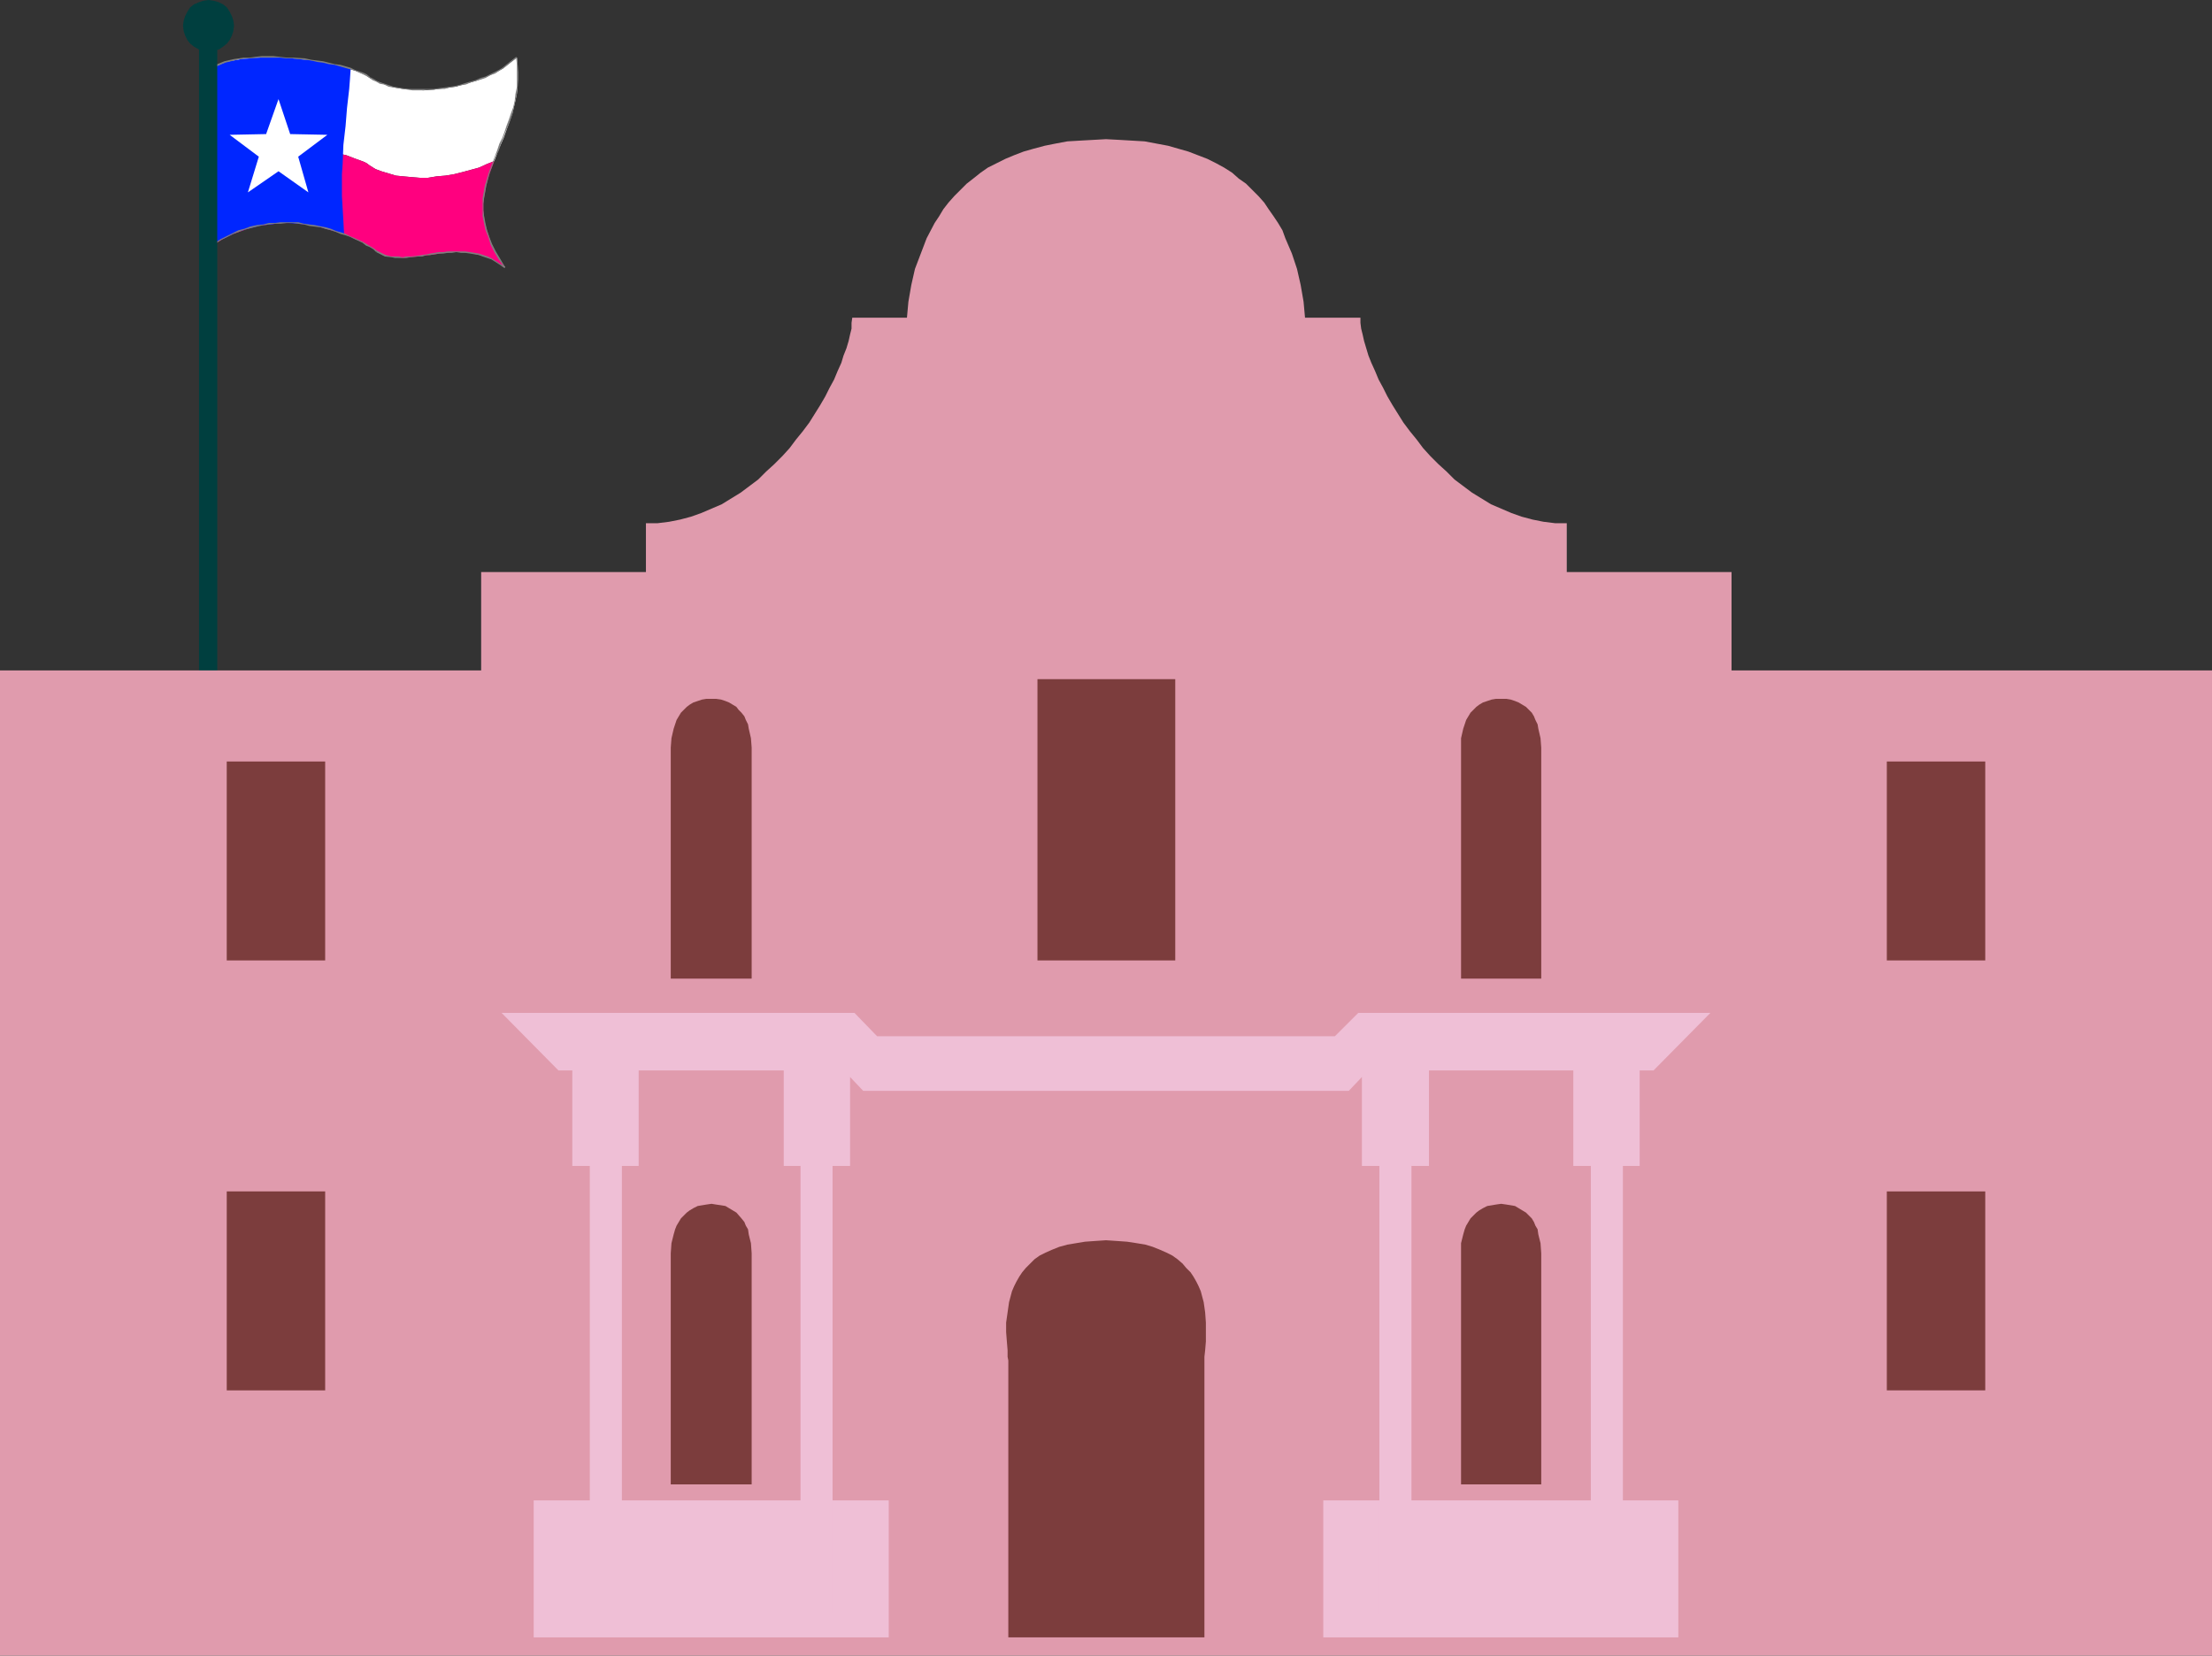 <?xml version="1.0" encoding="UTF-8" standalone="no"?>
<svg
   version="1.0"
   width="129.724mm"
   height="97.114mm"
   id="svg26"
   sodipodi:docname="Alamo 4.wmf"
   xmlns:inkscape="http://www.inkscape.org/namespaces/inkscape"
   xmlns:sodipodi="http://sodipodi.sourceforge.net/DTD/sodipodi-0.dtd"
   xmlns="http://www.w3.org/2000/svg"
   xmlns:svg="http://www.w3.org/2000/svg">
  <rect width="100%" height="100%" fill="#333333" stroke="none"/>
  <sodipodi:namedview
     id="namedview26"
     pagecolor="#ffffff"
     bordercolor="#000000"
     borderopacity="0.25"
     inkscape:showpageshadow="2"
     inkscape:pageopacity="0.0"
     inkscape:pagecheckerboard="0"
     inkscape:deskcolor="#d1d1d1"
     inkscape:document-units="mm" />
  <defs
     id="defs1">
    <pattern
       id="WMFhbasepattern"
       patternUnits="userSpaceOnUse"
       width="6"
       height="6"
       x="0"
       y="0" />
  </defs>
  <path
     style="fill:#ffffff;fill-opacity:1;fill-rule:evenodd;stroke:none"
     d="m 81.931,36.672 1.293,0.808 1.293,0.485 1.616,0.485 1.616,0.485 1.616,0.162 1.778,0.162 1.939,0.162 h 1.778 l 1.939,-0.323 1.939,-0.162 1.939,-0.323 1.939,-0.485 1.778,-0.485 1.778,-0.485 1.778,-0.808 1.616,-0.646 0.97,-2.585 1.131,-2.585 0.97,-2.746 0.97,-2.746 0.646,-2.746 0.323,-1.616 0.162,-1.454 v -1.616 -1.616 -1.616 l -0.162,-1.616 -1.454,1.131 -1.616,1.292 -1.778,0.969 -2.101,0.969 -2.101,0.808 -2.262,0.646 -2.262,0.646 -2.424,0.323 -2.424,0.323 -2.262,0.162 -2.424,-0.162 -2.101,-0.162 -2.101,-0.323 -1.939,-0.646 -1.778,-0.646 -1.616,-0.808 -0.646,-0.485 -0.646,-0.323 -1.939,-0.808 -2.101,-0.646 -2.262,-0.646 -2.586,-0.485 -2.747,-0.485 -2.747,-0.323 -2.747,-0.162 -2.747,-0.162 h -2.747 l -2.586,0.162 -2.424,0.162 -2.101,0.485 -0.97,0.162 -0.808,0.323 -0.808,0.485 -0.646,0.323 -0.646,0.323 -0.485,0.485 v 19.386 l 0.485,-0.485 0.646,-0.323 1.616,-0.646 1.939,-0.485 2.262,-0.323 2.424,-0.323 2.586,-0.162 h 2.586 l 2.747,0.162 2.909,0.162 2.586,0.323 2.747,0.485 2.424,0.485 2.262,0.485 2.101,0.808 1.778,0.646 0.646,0.323 z"
     id="path1" />
  <path
     style="fill:#ff007f;fill-opacity:1;fill-rule:evenodd;stroke:none"
     d="m 81.931,36.672 -0.646,-0.485 -0.646,-0.323 -1.778,-0.646 -2.101,-0.808 -2.262,-0.485 -2.424,-0.485 -2.747,-0.485 -2.586,-0.323 -2.909,-0.162 -2.747,-0.162 h -2.586 l -2.586,0.162 -2.424,0.323 -2.262,0.323 -1.939,0.485 -1.616,0.646 -0.646,0.323 -0.485,0.485 v 19.709 l 1.293,-0.808 1.293,-0.808 2.586,-1.292 2.747,-0.969 2.586,-0.808 2.747,-0.323 2.586,-0.323 h 2.586 l 2.586,0.323 2.424,0.323 2.262,0.646 2.262,0.646 2.101,0.646 2.101,0.969 1.778,0.808 1.616,0.969 1.454,0.969 1.293,0.808 1.454,0.323 1.454,0.162 1.616,0.162 1.616,-0.162 1.778,-0.162 3.717,-0.485 1.939,-0.323 1.939,-0.162 h 1.939 l 1.939,0.162 1.939,0.485 1.939,0.485 1.939,0.969 0.97,0.646 0.97,0.646 -1.293,-1.777 -0.97,-1.777 -0.808,-1.616 -0.485,-1.616 -0.485,-1.454 -0.485,-1.616 -0.162,-1.454 -0.162,-1.454 v -1.454 l 0.162,-1.292 0.485,-2.746 0.808,-2.746 0.97,-2.585 -1.616,0.646 -1.778,0.808 -1.778,0.485 -1.778,0.485 -1.939,0.485 -1.939,0.323 -1.939,0.162 -1.939,0.323 H 93.081 L 91.142,39.257 89.365,39.096 87.749,38.934 86.133,38.449 84.517,37.965 83.224,37.48 Z"
     id="path2" />
  <path
     style="fill:#0026ff;fill-opacity:1;fill-rule:evenodd;stroke:none"
     d="M 77.73,15.186 75.79,14.701 73.851,14.217 71.589,13.732 69.326,13.409 64.64,12.924 62.378,12.763 h -2.424 -2.262 l -2.101,0.162 -2.101,0.162 -1.778,0.323 -1.778,0.323 -1.293,0.646 -1.293,0.646 -0.808,0.646 v 39.096 l 1.778,-1.292 2.101,-0.969 1.939,-0.969 1.939,-0.646 1.939,-0.485 1.939,-0.485 1.939,-0.162 1.939,-0.323 h 1.939 l 1.939,0.162 1.778,0.162 1.778,0.323 1.778,0.323 3.394,0.969 1.616,0.646 -0.162,-3.069 -0.162,-2.746 -0.162,-2.746 v -4.847 l 0.162,-2.262 0.162,-4.2 0.485,-4.2 0.323,-4.039 0.485,-4.2 0.162,-2.1 z"
     id="path3" />
  <path
     style="fill:#ffffff;fill-opacity:1;fill-rule:evenodd;stroke:none"
     d="m 61.731,21.971 2.586,7.755 8.242,0.162 -6.464,4.847 2.262,7.916 -6.626,-4.685 -6.787,4.685 2.424,-7.916 -6.464,-4.847 8.08,-0.162 z"
     id="path4" />
  <path
     style="fill:#7f7f7f;fill-opacity:1;fill-rule:evenodd;stroke:none"
     d="m 46.541,15.671 v 0 l 0.323,-0.485 0.646,-0.323 0.808,-0.323 0.808,-0.323 0.808,-0.323 1.939,-0.485 2.262,-0.485 h 1.293 l 1.131,-0.162 h 1.454 2.586 1.454 l 1.454,0.162 h 1.293 l 2.747,0.323 1.454,0.162 1.293,0.323 1.293,0.162 1.293,0.323 1.293,0.162 1.131,0.323 1.131,0.323 1.131,0.323 1.131,0.323 1.778,0.808 0.646,0.323 0.808,0.485 0.162,-0.162 -0.808,-0.646 -0.646,-0.323 -1.939,-0.646 -0.97,-0.485 -1.131,-0.323 -1.131,-0.323 -1.293,-0.162 -1.293,-0.323 -1.293,-0.323 -1.293,-0.162 -1.293,-0.162 -1.454,-0.323 -2.747,-0.162 H 63.509 L 62.054,12.601 60.6,12.44 h -2.586 l -1.454,0.162 -1.131,0.162 h -1.293 l -2.262,0.323 -2.101,0.485 -0.808,0.323 -0.808,0.323 -0.808,0.323 -0.485,0.485 -0.485,0.646 v 0 z"
     id="path5" />
  <path
     style="fill:#7f7f7f;fill-opacity:1;fill-rule:evenodd;stroke:none"
     d="m 81.931,17.286 0.646,0.485 0.808,0.323 0.808,0.485 0.97,0.162 0.97,0.485 1.131,0.162 0.97,0.162 0.97,0.162 1.131,0.162 1.131,0.162 h 1.131 1.131 l 1.131,-0.162 h 1.293 l 1.131,-0.162 h 1.293 l 1.131,-0.323 1.131,-0.162 1.293,-0.323 1.131,-0.162 1.131,-0.485 1.131,-0.323 1.131,-0.323 0.97,-0.323 1.131,-0.646 0.97,-0.323 0.97,-0.646 0.808,-0.485 1.616,-1.292 0.646,-0.485 0.808,-0.646 v 0 l -0.162,-0.162 v 0 l -0.646,0.485 -0.808,0.646 -1.616,1.292 -0.808,0.485 -0.97,0.485 -0.97,0.485 -0.97,0.485 -1.131,0.323 -1.131,0.485 -1.131,0.323 -1.131,0.323 -0.97,0.323 -1.293,0.323 -1.131,0.162 -1.131,0.162 -1.293,0.162 -1.131,0.162 H 94.859 93.728 92.597 91.465 90.334 L 89.203,19.548 88.234,19.386 87.264,19.225 l -0.97,-0.323 -0.97,-0.323 -0.97,-0.323 -0.808,-0.323 -0.808,-0.485 -0.646,-0.323 z"
     id="path6" />
  <path
     style="fill:#7f7f7f;fill-opacity:1;fill-rule:evenodd;stroke:none"
     d="m 114.413,12.763 0.162,1.616 v 1.616 1.616 1.616 l -0.323,1.616 -0.162,1.454 -0.323,1.454 -0.485,1.292 -0.485,1.454 -0.485,1.292 -0.485,1.454 -0.485,1.292 -0.646,1.292 -0.485,1.454 -0.485,1.292 -0.485,1.292 -0.485,1.292 -0.485,1.292 -0.808,2.746 -0.485,2.746 v 1.292 1.454 1.292 l 0.323,1.616 0.323,1.454 0.646,1.616 0.485,1.616 0.808,1.616 0.97,1.616 1.293,1.777 h 0.162 l -1.131,-1.939 -0.97,-1.616 -0.808,-1.616 -0.646,-1.616 -0.485,-1.454 -0.323,-1.454 -0.323,-1.616 -0.162,-1.292 v -1.454 l 0.162,-1.292 0.485,-2.746 0.646,-2.585 0.485,-1.292 0.485,-1.292 0.485,-1.454 0.646,-1.131 0.485,-1.454 0.485,-1.292 0.485,-1.292 0.646,-1.454 0.485,-1.292 0.485,-1.454 0.323,-1.454 0.323,-1.454 0.323,-1.454 0.162,-1.616 0.162,-1.616 v -1.616 l -0.162,-1.616 -0.162,-1.616 z"
     id="path7" />
  <path
     style="fill:#7f7f7f;fill-opacity:1;fill-rule:evenodd;stroke:none"
     d="m 111.989,59.128 -1.131,-0.646 -1.778,-1.131 -0.97,-0.485 -0.97,-0.323 -0.97,-0.323 -0.97,-0.162 -0.97,-0.162 -1.131,-0.162 h -0.97 -0.97 -0.97 -0.97 l -0.97,0.162 H 97.283 l -0.97,0.162 -0.97,0.162 -0.808,0.162 -0.97,0.162 -0.97,0.162 -1.616,0.162 H 90.011 L 89.203,57.028 88.395,56.866 h -0.808 -0.808 l -1.293,-0.323 -0.646,-0.323 -0.646,-0.323 -0.646,-0.323 -0.162,0.323 0.646,0.323 0.646,0.323 0.646,0.323 1.454,0.162 0.808,0.162 h 0.808 0.808 0.808 l 0.97,-0.162 1.616,-0.162 h 0.97 l 0.97,-0.323 h 0.808 l 0.97,-0.162 0.97,-0.162 h 0.97 l 0.97,-0.162 h 0.97 l 0.97,-0.162 0.97,0.162 h 0.97 l 1.131,0.162 0.97,0.162 0.97,0.162 0.808,0.323 0.97,0.323 0.97,0.323 1.778,1.131 1.131,0.808 z"
     id="path8" />
  <path
     style="fill:#7f7f7f;fill-opacity:1;fill-rule:evenodd;stroke:none"
     d="M 83.547,55.574 82.901,55.089 82.093,54.605 81.285,54.12 80.477,53.635 78.699,52.828 77.568,52.343 76.598,51.858 75.629,51.535 74.498,51.212 73.366,50.727 72.235,50.404 69.811,49.92 68.518,49.758 67.387,49.596 66.094,49.273 H 64.802 63.509 62.216 l -1.293,0.162 h -1.293 l -1.293,0.323 -1.454,0.162 -1.454,0.323 -1.293,0.485 -1.293,0.323 -1.293,0.646 -1.293,0.646 -1.293,0.646 -1.293,0.808 -1.293,0.808 0.162,0.323 1.293,-0.969 1.293,-0.808 1.293,-0.646 1.293,-0.646 1.293,-0.485 1.293,-0.485 1.293,-0.323 1.293,-0.323 1.454,-0.323 1.293,-0.162 1.293,-0.162 h 1.293 l 1.293,-0.162 h 1.293 l 1.293,0.162 1.293,0.162 1.131,0.323 1.293,0.162 1.293,0.162 0.97,0.323 1.293,0.323 0.97,0.323 1.131,0.485 1.131,0.323 0.97,0.323 0.97,0.485 1.778,0.808 0.808,0.646 0.808,0.323 0.808,0.485 0.646,0.646 z"
     id="path9" />
  <path
     style="fill:#7f7f7f;fill-opacity:1;fill-rule:evenodd;stroke:none"
     d="M 46.541,54.766 V 15.671 h -0.162 v 39.096 z"
     id="path10" />
  <path
     style="fill:#003f3f;fill-opacity:1;fill-rule:evenodd;stroke:none"
     d="M 48.157,9.693 V 151.536 H 44.117 V 9.693 Z"
     id="path11" />
  <path
     style="fill:#003f3f;fill-opacity:1;fill-rule:evenodd;stroke:none"
     d="m 46.218,11.309 1.131,-0.162 1.131,-0.162 0.97,-0.646 0.808,-0.646 0.646,-0.808 0.485,-0.969 0.323,-0.969 0.162,-1.292 -0.162,-1.131 -0.323,-0.969 L 50.904,2.585 50.258,1.616 49.45,0.969 48.48,0.485 47.349,0.162 46.218,0 45.086,0.162 44.117,0.485 42.986,0.969 42.178,1.616 l -0.646,0.969 -0.485,0.969 -0.323,0.969 -0.162,1.131 0.162,1.292 0.323,0.969 0.485,0.969 0.646,0.808 0.808,0.646 1.131,0.646 0.97,0.162 z"
     id="path12" />
  <path
     style="fill:#e09bad;fill-opacity:1;fill-rule:evenodd;stroke:none"
     d="M 490.294,367.046 V 148.628 H 383.8 V 126.818 h -36.522 v -10.824 h -2.586 l -2.586,-0.323 -2.424,-0.485 -2.424,-0.646 -2.262,-0.808 -2.262,-0.969 -2.262,-0.969 -2.101,-1.292 -2.101,-1.292 -1.939,-1.454 -1.939,-1.454 -1.778,-1.777 -1.778,-1.616 -1.778,-1.777 -1.616,-1.777 -1.454,-1.939 -1.454,-1.777 -1.454,-1.939 -2.424,-3.877 -1.131,-1.939 -0.97,-1.939 -0.97,-1.777 -0.808,-1.939 -0.808,-1.777 -0.646,-1.616 -0.485,-1.616 -0.485,-1.616 -0.323,-1.454 -0.323,-1.292 -0.162,-1.292 v -1.131 h -12.282 l -0.323,-3.554 -0.646,-3.716 -0.808,-3.554 -1.131,-3.393 -1.454,-3.393 -0.646,-1.777 -0.97,-1.616 -0.97,-1.454 -1.131,-1.616 -0.97,-1.454 -1.293,-1.454 -1.293,-1.292 -1.454,-1.454 -1.616,-1.131 -1.454,-1.292 -1.778,-1.131 -1.778,-0.969 -1.939,-0.969 -2.101,-0.808 -2.101,-0.808 -2.262,-0.646 -2.262,-0.646 -2.586,-0.485 -2.586,-0.485 -2.747,-0.162 -2.747,-0.162 -3.07,-0.162 -2.909,0.162 -2.909,0.162 -2.747,0.162 -2.586,0.485 -2.424,0.485 -2.424,0.646 -2.262,0.646 -2.101,0.808 -1.939,0.808 -1.939,0.969 -1.939,0.969 -1.616,1.131 -1.616,1.292 -1.454,1.131 -1.454,1.454 -1.293,1.292 -1.293,1.454 -1.131,1.454 -0.97,1.616 -0.97,1.454 -1.778,3.393 -1.293,3.393 -1.293,3.393 -0.808,3.554 -0.646,3.716 -0.323,3.554 h -12.12 l -0.162,1.131 v 1.292 l -0.323,1.292 -0.323,1.454 -0.485,1.616 -0.646,1.616 -0.485,1.616 -0.808,1.777 -0.808,1.939 -0.97,1.777 -0.97,1.939 -1.131,1.939 -2.424,3.877 -1.454,1.939 -1.454,1.777 -1.454,1.939 -1.616,1.777 -1.778,1.777 -1.778,1.616 -1.778,1.777 -1.939,1.454 -1.939,1.454 -2.101,1.292 -2.101,1.292 -2.262,0.969 -2.262,0.969 -2.262,0.808 -2.424,0.646 -2.424,0.485 -2.586,0.323 h -2.586 v 10.824 h -36.522 v 21.81 H 0 v 218.418 z"
     id="path13" />
  <path
     style="fill:#7c3d3d;fill-opacity:1;fill-rule:evenodd;stroke:none"
     d="M 72.074,212.926 V 168.822 H 50.258 v 44.104 z"
     id="path14" />
  <path
     style="fill:#7c3d3d;fill-opacity:1;fill-rule:evenodd;stroke:none"
     d="M 72.074,308.241 V 264.138 H 50.258 v 44.104 z"
     id="path15" />
  <path
     style="fill:#7c3d3d;fill-opacity:1;fill-rule:evenodd;stroke:none"
     d="m 166.609,216.964 v -51.212 l -0.162,-2.1 -0.485,-2.1 -0.162,-0.969 -0.485,-0.969 -0.323,-0.808 -0.646,-0.808 -0.646,-0.646 -0.485,-0.646 -0.808,-0.485 -0.808,-0.485 -0.808,-0.323 -0.97,-0.323 -1.131,-0.162 h -0.97 -1.131 l -0.97,0.162 -0.97,0.323 -0.97,0.323 -0.808,0.485 -0.646,0.485 -0.646,0.646 -0.646,0.646 -0.485,0.808 -0.485,0.808 -0.323,0.969 -0.323,0.969 -0.485,2.1 -0.162,2.1 v 51.212 z"
     id="path16" />
  <path
     style="fill:#7c3d3d;fill-opacity:1;fill-rule:evenodd;stroke:none"
     d="m 166.609,329.082 v -51.212 l -0.162,-2.262 -0.485,-1.939 -0.162,-1.131 -0.485,-0.808 -0.323,-0.808 -0.646,-0.808 -1.131,-1.292 -0.808,-0.485 -0.808,-0.485 -0.808,-0.485 -0.97,-0.162 -1.131,-0.162 -0.97,-0.162 -1.131,0.162 -0.97,0.162 -0.97,0.162 -0.97,0.485 -0.808,0.485 -0.646,0.485 -0.646,0.646 -0.646,0.646 -0.485,0.808 -0.485,0.808 -0.323,0.808 -0.323,1.131 -0.485,1.939 -0.162,2.262 v 51.212 z"
     id="path17" />
  <path
     style="fill:#efbfd6;fill-opacity:1;fill-rule:evenodd;stroke:none"
     d="m 196.99,363.008 v -30.372 h -78.699 v 30.372 z"
     id="path18" />
  <path
     style="fill:#7c3d3d;fill-opacity:1;fill-rule:evenodd;stroke:none"
     d="m 418.22,212.926 v -44.104 h 21.816 v 44.104 z"
     id="path19" />
  <path
     style="fill:#7c3d3d;fill-opacity:1;fill-rule:evenodd;stroke:none"
     d="m 418.22,308.241 v -44.104 h 21.816 v 44.104 z"
     id="path20" />
  <path
     style="fill:#7c3d3d;fill-opacity:1;fill-rule:evenodd;stroke:none"
     d="m 323.846,216.964 v -51.212 -2.1 l 0.485,-2.1 0.323,-0.969 0.323,-0.969 0.485,-0.808 0.485,-0.808 0.646,-0.646 0.646,-0.646 0.646,-0.485 0.808,-0.485 0.97,-0.323 0.97,-0.323 0.97,-0.162 h 1.131 1.131 l 0.97,0.162 0.97,0.323 0.808,0.323 0.808,0.485 0.808,0.485 0.646,0.646 0.646,0.646 0.485,0.808 0.323,0.808 0.485,0.969 0.162,0.969 0.485,2.1 0.162,2.1 v 51.212 z"
     id="path21" />
  <path
     style="fill:#7c3d3d;fill-opacity:1;fill-rule:evenodd;stroke:none"
     d="m 341.622,329.082 v -51.212 l -0.162,-2.262 -0.485,-1.939 -0.162,-1.131 -0.485,-0.808 -0.323,-0.808 -0.485,-0.808 -0.646,-0.646 -0.646,-0.646 -0.808,-0.485 -0.808,-0.485 -0.808,-0.485 -0.97,-0.162 -0.97,-0.162 -1.131,-0.162 -1.131,0.162 -0.97,0.162 -0.97,0.162 -0.97,0.485 -0.808,0.485 -0.646,0.485 -1.293,1.292 -0.485,0.808 -0.485,0.808 -0.323,0.808 -0.323,1.131 -0.485,1.939 v 2.262 51.212 z"
     id="path22" />
  <path
     style="fill:#7c3d3d;fill-opacity:1;fill-rule:evenodd;stroke:none"
     d="m 266.963,363.008 v -60.905 -0.485 -0.808 l 0.162,-1.454 0.162,-1.939 v -2.1 -2.1 l -0.162,-2.262 -0.323,-2.262 -0.646,-2.423 -0.485,-1.131 -0.485,-0.969 -0.646,-1.131 -0.646,-0.969 -0.97,-0.969 -0.808,-0.969 -1.131,-0.969 -1.131,-0.808 -1.293,-0.646 -1.454,-0.646 -1.616,-0.646 -1.616,-0.485 -1.939,-0.323 -2.101,-0.323 -2.262,-0.162 -2.424,-0.162 -2.424,0.162 -2.262,0.162 -1.939,0.323 -1.939,0.323 -1.778,0.485 -1.616,0.646 -1.454,0.646 -1.293,0.646 -1.131,0.808 -0.97,0.969 -0.97,0.969 -0.808,0.969 -0.646,0.969 -0.646,1.131 -0.485,0.969 -0.485,1.131 -0.646,2.423 -0.323,2.262 -0.323,2.262 v 2.1 l 0.162,2.1 0.162,1.939 v 1.454 l 0.162,0.808 v 0.485 60.905 z"
     id="path23" />
  <path
     style="fill:#7c3d3d;fill-opacity:1;fill-rule:evenodd;stroke:none"
     d="m 260.499,212.926 v -62.359 h -30.542 v 62.359 z"
     id="path24" />
  <path
     style="fill:#efbfd6;fill-opacity:1;fill-rule:evenodd;stroke:none"
     d="m 293.304,363.008 v -30.372 h 78.699 v 30.372 z"
     id="path25" />
  <path
     style="fill:#efbfd6;fill-opacity:1;fill-rule:evenodd;stroke:none"
     d="m 298.96,241.843 2.909,-3.069 v 19.709 h 3.878 v 99.193 h 7.11 v -99.193 h 3.878 v -21.163 h 31.997 v 21.163 h 3.878 v 99.193 h 7.11 v -99.193 h 3.717 v -21.163 h 3.07 l 12.605,-12.763 h -78.053 l -5.171,5.17 H 194.405 l -5.01,-5.17 h -78.214 l 12.605,12.763 h 3.07 v 21.163 h 3.878 v 99.193 h 7.11 v -99.193 h 3.717 v -21.163 h 32.158 v 21.163 h 3.717 v 99.193 h 7.11 v -99.193 h 3.878 V 238.774 l 2.909,3.069 z"
     id="path26" />
</svg>
